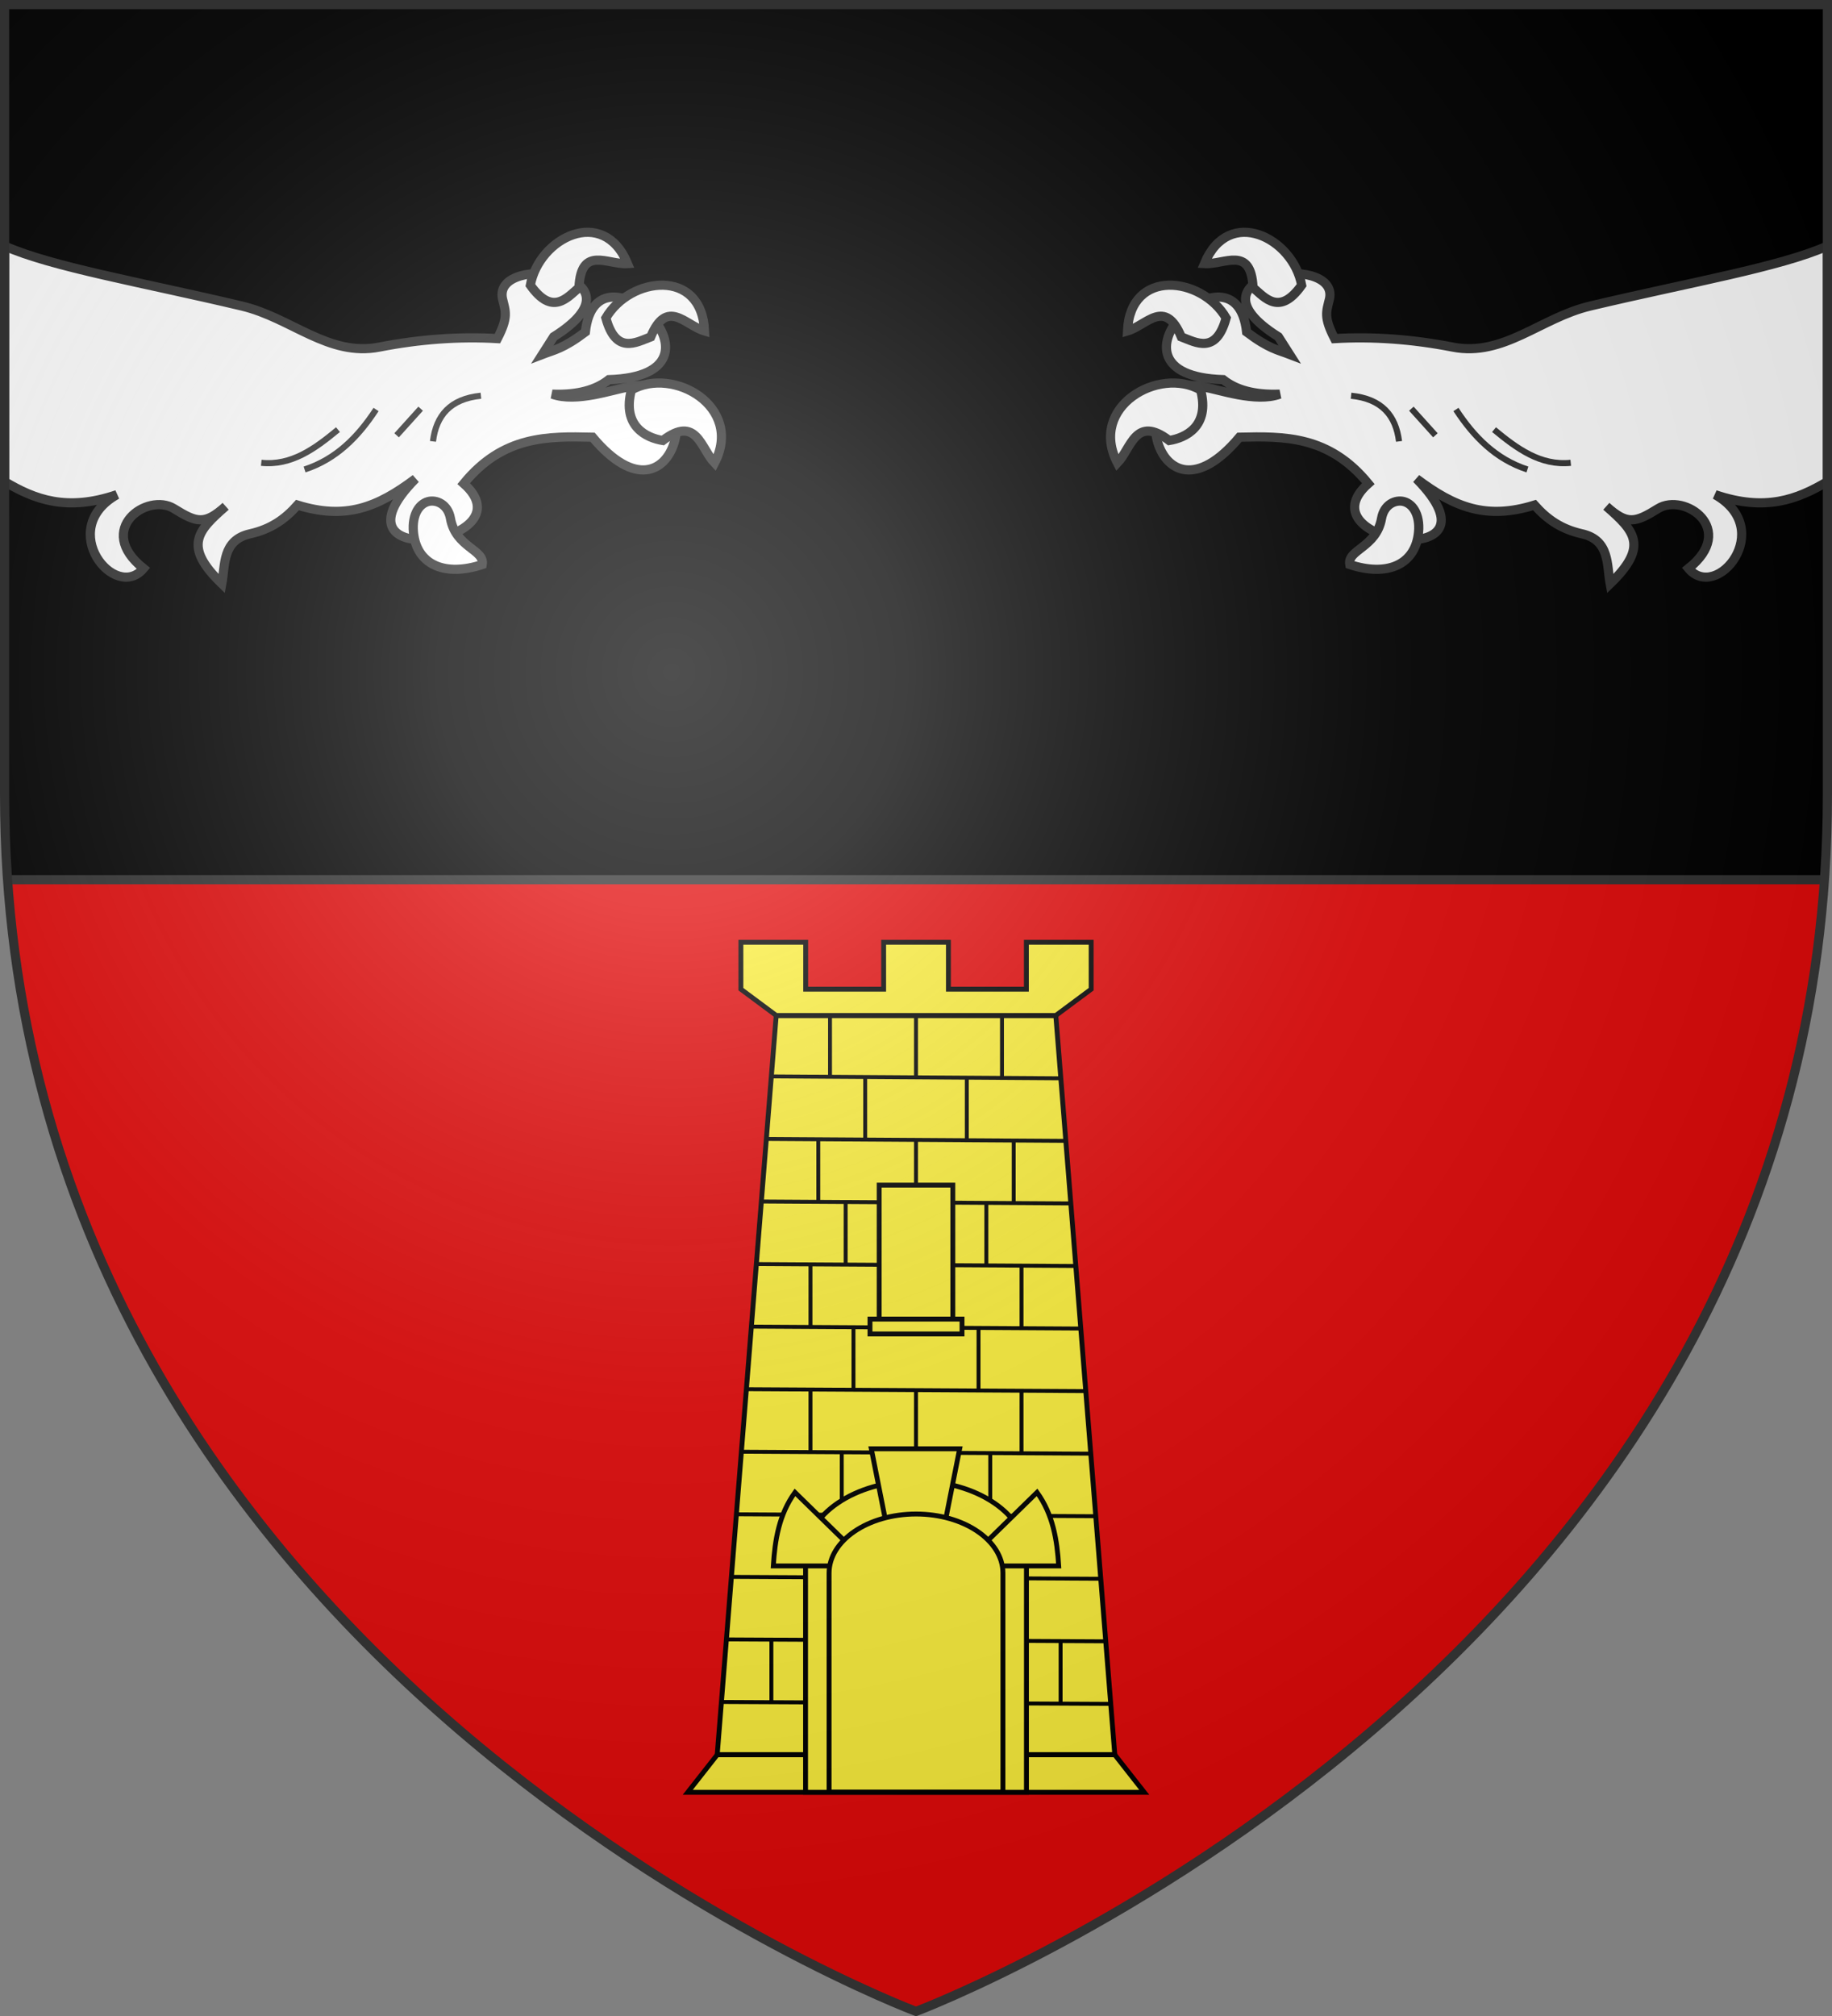 <?xml version="1.0" encoding="UTF-8" standalone="no"?>
<svg
   xmlns:dc="http://purl.org/dc/elements/1.1/"
   xmlns:cc="http://creativecommons.org/ns#"
   xmlns:rdf="http://www.w3.org/1999/02/22-rdf-syntax-ns#"
   xmlns:svg="http://www.w3.org/2000/svg"
   xmlns="http://www.w3.org/2000/svg"
   xmlns:xlink="http://www.w3.org/1999/xlink"
   xmlns:sodipodi="http://sodipodi.sourceforge.net/DTD/sodipodi-0.dtd"
   xmlns:inkscape="http://www.inkscape.org/namespaces/inkscape"
   width="600"
   height="660"
   viewBox="0 0 600 660"
   id="svg2"
   sodipodi:version="0.32"
   inkscape:version="0.46"
   sodipodi:docname="Blason_Puxe_54-A.svg"
   inkscape:output_extension="org.inkscape.output.svg.inkscape"
   version="1.0">
  <rect x="0" y="0" width="600" height="660" fill="#808080" stroke="none"/>
  <sodipodi:namedview
     inkscape:window-height="977"
     inkscape:window-width="1280"
     inkscape:pageshadow="2"
     inkscape:pageopacity="0.0"
     guidetolerance="10.0"
     gridtolerance="10.0"
     objecttolerance="10.0"
     borderopacity="1.0"
     bordercolor="#666666"
     pagecolor="#ffffff"
     id="base"
     showgrid="false"
     inkscape:zoom="1.1621212"
     inkscape:cx="300"
     inkscape:cy="330"
     inkscape:window-x="-4"
     inkscape:window-y="-4"
     inkscape:current-layer="layer3"
     inkscape:object-nodes="true"
     inkscape:window-maximized="1" />
  <defs
     id="defs4">
    <radialGradient
       id="Gradient1"
       gradientUnits="userSpaceOnUse"
       cx="-80"
       cy="-80"
       r="405">
      <stop
         style="stop-color:#fff;stop-opacity:0.31"
         offset="0"
         id="stop7" />
      <stop
         style="stop-color:#fff;stop-opacity:0.25"
         offset="0.19"
         id="stop9" />
      <stop
         style="stop-color:#6b6b6b;stop-opacity:0.125"
         offset="0.6"
         id="stop11" />
      <stop
         style="stop-color:#000;stop-opacity:0.125"
         offset="1"
         id="stop13" />
    </radialGradient>
    <clipPath
       id="shield_cut">
      <path
         id="shield"
         d="M -298.5,-298.5 L 298.5,-298.5 L 298.5,-40 C 298.5,246.31 0,358.5 0,358.5 C 0,358.5 -298.5,246.31 -298.5,-40 L -298.5,-298.5 z" />
    </clipPath>
    <g
       id="s-4">
      <g
         id="c-6">
        <path
           transform="matrix(0.951,0.309,-0.309,0.951,0,-1)"
           d="M 0,0 0,1 0.5,1 0,0 z"
           id="t-0" />
        <use
           height="540"
           width="810"
           y="0"
           x="0"
           id="use2144-7"
           transform="scale(-1,1)"
           xlink:href="#t-0" />
      </g>
      <g
         id="a-1">
        <use
           height="540"
           width="810"
           y="0"
           x="0"
           id="use2147-7"
           transform="matrix(0.309,0.951,-0.951,0.309,0,0)"
           xlink:href="#c-6" />
        <use
           height="540"
           width="810"
           y="0"
           x="0"
           id="use2149-7"
           transform="matrix(-0.809,0.588,-0.588,-0.809,0,0)"
           xlink:href="#c-6" />
      </g>
      <use
         height="540"
         width="810"
         y="0"
         x="0"
         id="use2151-7"
         transform="scale(-1,1)"
         xlink:href="#a-1" />
    </g>
    <g
       id="f">
      <rect
         id="rect1964"
         style="fill:#28166f"
         y="-30"
         x="-50"
         height="60"
         width="100" />
      <g
         id="g1966"
         style="fill:#ffffff"
         transform="translate(0,-20)">
        <path
           id="path1968"
           d="m -1.212,27.818 c 0,-5.643 -0.88,-7.346 -3.33,-13.837 C -5.709,10.888 -5.024,7.103 -2.858,3.601 -2.082,2.346 -1.114,1.214 0,0 1.114,1.214 2.082,2.346 2.858,3.601 5.024,7.103 5.709,10.888 4.542,13.98 2.091,20.471 1.212,22.175 1.212,27.818 l -2.423,0 z" />
        <path
           id="rwi"
           d="m 2.922,27.672 c 0,-5.952 2.317,-9.843 5.579,-11.012 1.448,-0.519 3.307,-0.274 5.019,1.447 2.119,2.129 2.736,7.993 -3.484,9.121 0.658,-0.956 0.619,-3.082 -0.714,-3.787 -0.99,-0.524 -2.112,-0.253 -2.675,0.123 -0.824,0.551 -1.729,2.106 -1.679,4.108 l -2.045,0 z" />
        <path
           id="path1971"
           d="M 1.777,30.183 C 1.79,32.191 2.795,33.518 4.516,34.257 4.295,34.955 3.257,36.378 1.831,36.281 1.55,37.787 1.282,38.632 0,40 c -1.282,-1.368 -1.55,-2.213 -1.831,-3.719 -1.425,0.096 -2.463,-1.326 -2.685,-2.024 1.721,-0.739 2.727,-2.066 2.739,-4.074 l 3.555,0 z" />
        <use
           xlink:href="#rwi"
           height="400"
           width="800"
           y="0"
           x="0"
           id="use1973"
           transform="scale(-1,1)" />
        <rect
           id="rect1975"
           y="27.331"
           x="-7.923"
           height="3.218"
           width="15.846" />
      </g>
    </g>
    <g
       id="s">
      <g
         id="c">
        <path
           transform="matrix(0.951,0.309,-0.309,0.951,0,-1)"
           d="M 0,0 0,1 0.5,1 0,0 z"
           id="t" />
        <use
           height="540"
           width="810"
           y="0"
           x="0"
           id="use2144"
           transform="scale(-1,1)"
           xlink:href="#t" />
      </g>
      <g
         id="a">
        <use
           height="540"
           width="810"
           y="0"
           x="0"
           id="use2147"
           transform="matrix(0.309,0.951,-0.951,0.309,0,0)"
           xlink:href="#c" />
        <use
           height="540"
           width="810"
           y="0"
           x="0"
           id="use2149"
           transform="matrix(-0.809,0.588,-0.588,-0.809,0,0)"
           xlink:href="#c" />
      </g>
      <use
         height="540"
         width="810"
         y="0"
         x="0"
         id="use2151"
         transform="scale(-1,1)"
         xlink:href="#a" />
    </g>
  </defs>
  <g
     id="layer4"
     inkscape:label="Fond écu"
     inkscape:groupmode="layer"
     transform="translate(300,300)">
    <use
       xlink:href="#shield"
       id="use18"
       style="fill:#e20909"
       x="0"
       y="0"
       width="600"
       height="660" />
    <path
       style="opacity:1;fill:#000000;fill-opacity:1;fill-rule:nonzero;stroke:none;stroke-width:1;stroke-linecap:butt;stroke-linejoin:round;stroke-miterlimit:4;stroke-dasharray:none;stroke-opacity:1"
       d="M 1.5,1.5 L 1.5,260 C 1.5,269.525 1.83,278.858 2.469,288 L 597.531,288 C 598.17,278.858 598.5,269.525 598.5,260 L 598.5,1.5 L 1.5,1.5 z"
       transform="translate(-300,-300)"
       id="rect2396"
       sodipodi:nodetypes="ccccccc" />
  </g>
  <g
     id="layer3"
     inkscape:label="Meubles"
     inkscape:groupmode="layer"
     transform="translate(300,300)">
    <path
       style="opacity:1;fill:none;fill-opacity:1;fill-rule:nonzero;stroke:#313131;stroke-width:3;stroke-linecap:butt;stroke-linejoin:round;stroke-miterlimit:4;stroke-dasharray:none;stroke-dashoffset:0;stroke-opacity:1"
       d="M 2.469,288 L 597.531,288"
       id="path3183"
       transform="translate(-300,-300)" />
    <g
       id="g4232"
       transform="translate(0,6.25e-3)">
      <path
         id="path4213-5"
         transform="translate(-300,-300)"
         d="M 598.5,80.531 C 583.019,87.412 553.341,92.475 520.781,100.188 C 504.588,104.023 492.438,116.888 475.75,113.625 C 462.443,111.023 449.495,110.123 437.094,110.844 C 433.452,103.786 434.395,102.074 435.438,97.781 C 438.579,82.334 385.991,89.722 418.688,110.25 L 422.375,116.031 C 418.486,114.534 415.598,114.191 408.281,108.688 C 404.789,76.276 356.252,122.9 400.594,124.281 C 404.759,127.584 410.717,129.356 419.125,129.031 C 411.227,131.934 399.01,127.415 394.469,126.781 C 366.754,119.829 377.704,176.773 405.938,143.125 C 420.593,142.796 435.234,142.565 448.125,158.312 C 426.022,177.893 494.787,187.977 463.906,156.719 C 476.479,166.169 486.852,170.212 502.562,165.344 C 506.782,170.096 511.381,173.24 518.094,174.75 C 527.323,176.826 526.21,185.021 527.344,191.094 C 540.202,178.69 535.191,173.722 526.094,165.75 C 532.921,171.897 535.547,171.147 543.031,166.5 C 551.711,161.111 569.106,173.28 553,186.094 C 562.238,197.153 581.713,173.266 561.719,161.938 C 578.17,167.536 588.625,163.515 598.5,157.656 L 598.5,80.531 z"
         style="fill:#ffffff;fill-opacity:1;stroke:#313131;stroke-width:3;stroke-linecap:butt;stroke-linejoin:miter;stroke-miterlimit:4;stroke-dasharray:none;stroke-opacity:1" />
      <path
         sodipodi:nodetypes="cc"
         id="path4215-9"
         d="M 189.31,-159.353 C 196.831,-153.128 204.539,-147.471 214.436,-148.489"
         style="fill:none;stroke:#313131;stroke-width:2;stroke-linecap:butt;stroke-linejoin:miter;stroke-miterlimit:4;stroke-dasharray:none;stroke-opacity:1" />
      <path
         sodipodi:nodetypes="cc"
         id="path4217-9"
         d="M 176.836,-165.944 C 182.665,-157.044 189.809,-149.711 200.245,-146.301"
         style="fill:none;stroke:#313131;stroke-width:2;stroke-linecap:butt;stroke-linejoin:miter;stroke-miterlimit:4;stroke-dasharray:none;stroke-opacity:1" />
      <path
         sodipodi:nodetypes="cc"
         id="path4219-8"
         d="M 142.491,-170.448 C 152.572,-169.443 157.166,-163.938 158.196,-155.508"
         style="fill:none;stroke:#313131;stroke-width:2;stroke-linecap:butt;stroke-linejoin:miter;stroke-miterlimit:4;stroke-dasharray:none;stroke-opacity:1" />
      <path
         id="path4221-1"
         d="M 162.236,-166.213 L 170.103,-157.498"
         style="fill:none;stroke:#313131;stroke-width:2;stroke-linecap:butt;stroke-linejoin:miter;stroke-miterlimit:4;stroke-dasharray:none;stroke-opacity:1" />
      <g
         style="fill:#ffffff;stroke:#313131;stroke-width:1.539;stroke-opacity:1"
         transform="matrix(1.252,-1.492,1.495,1.254,-2318.872,-452.384)"
         id="g4276-6">
        <path
           style="fill:#ffffff;fill-opacity:1;stroke:#313131;stroke-width:1.539;stroke-linecap:butt;stroke-linejoin:miter;stroke-miterlimit:4;stroke-dasharray:none;stroke-opacity:1"
           d="M 675.814,1040.594 C 675.488,1033.463 670.681,1036.571 667.33,1036.352 C 671.408,1026.554 684.267,1031.223 685.713,1039.18 C 682.019,1044.381 677.853,1042.353 675.814,1040.594 L 675.814,1040.594 z"
           id="path4278-1"
           sodipodi:nodetypes="cccc" />
        <path
           style="fill:#ffffff;fill-opacity:1;stroke:#313131;stroke-width:1.539;stroke-linecap:butt;stroke-linejoin:miter;stroke-miterlimit:4;stroke-dasharray:none;stroke-opacity:1"
           d="M 688.717,1076.299 C 684.423,1078.772 680.975,1075.234 679.349,1077.183 C 681.779,1083.263 686.199,1085.447 690.485,1082.839 C 693.171,1081.204 694.05,1078.953 693.313,1077.359 C 692.712,1076.062 690.838,1075.078 688.717,1076.299 L 688.717,1076.299 z"
           id="path4280-8"
           sodipodi:nodetypes="ccsss" />
        <path
           sodipodi:nodetypes="cccc"
           id="path4282-9"
           d="M 690.461,1030.973 C 693.744,1024.633 688.204,1025.275 685.411,1023.41 C 693.842,1016.963 700.467,1027.082 697.74,1034.697 C 691.942,1037.354 691.347,1033.515 690.461,1030.973 z"
           style="fill:#ffffff;fill-opacity:1;stroke:#313131;stroke-width:1.539;stroke-linecap:butt;stroke-linejoin:miter;stroke-miterlimit:4;stroke-dasharray:none;stroke-opacity:1" />
        <path
           style="fill:#ffffff;fill-opacity:1;stroke:#313131;stroke-width:1.539;stroke-linecap:butt;stroke-linejoin:miter;stroke-miterlimit:4;stroke-dasharray:none;stroke-opacity:1"
           d="M 704.563,1034.878 C 709.816,1030.044 704.391,1028.752 702.404,1026.045 C 712.532,1022.871 715.296,1034.645 710.129,1040.868 C 703.772,1041.381 704.526,1037.57 704.563,1034.878 L 704.563,1034.878 z"
           id="path4284-8"
           sodipodi:nodetypes="cccc" />
      </g>
    </g>
    <use
       x="0"
       y="0"
       xlink:href="#g4232"
       id="use4244"
       transform="scale(-1,1)"
       width="600"
       height="660" />
    <g
       id="g5990"
       transform="matrix(0.64,0,0,0.64,-88.434,-216.884)">
      <path
         style="fill:#fcef3c;fill-opacity:1;stroke:#000000;stroke-width:2.5;stroke-miterlimit:4;stroke-dasharray:none;stroke-opacity:1"
         d="M 66.634,389.599 L 209.724,389.599 L 239.908,767.755 L 36.45,767.755 L 66.634,389.599 z"
         id="path4280"
         sodipodi:nodetypes="ccccc" />
      <path
         style="opacity:0.99;fill:#fcef3c;fill-opacity:1;stroke:#000000;stroke-width:2.5;stroke-miterlimit:4;stroke-dasharray:none;stroke-opacity:1"
         d="M 36.45,767.755 L 239.908,767.755 L 254.979,786.951 L 21.379,786.951 L 36.45,767.755 z"
         id="path4282"
         sodipodi:nodetypes="ccccc" />
      <path
         style="fill:#fcef3c;fill-opacity:1;stroke:#000000;stroke-width:2.5;stroke-miterlimit:4;stroke-dasharray:none;stroke-opacity:1"
         d="M 48.568,352.143 L 48.568,376.138 L 66.653,389.575 L 209.733,389.575 L 227.818,376.138 L 227.818,352.143 L 194.662,352.143 L 194.662,376.138 L 154.771,376.138 L 154.771,352.143 L 138.193,352.143 L 121.615,352.143 L 121.615,376.138 L 81.724,376.138 L 81.724,352.143 L 48.568,352.143 L 48.568,352.143 z"
         id="path4284"
         sodipodi:nodetypes="cccccccccccccccc" />
      <rect
         style="fill:#000000;fill-opacity:1;stroke:none;stroke-width:3;stroke-miterlimit:4;stroke-dasharray:none"
         id="rect4314"
         width="2"
         height="32"
         x="137.179"
         y="389.575"
         inkscape:tile-cx="822.50928"
         inkscape:tile-cy="352.77234"
         inkscape:tile-w="2"
         inkscape:tile-h="13"
         inkscape:tile-x0="821.50928"
         inkscape:tile-y0="346.27234" />
      <use
         height="437.724"
         width="409.357"
         transform="translate(-44,0)"
         id="use3925"
         xlink:href="#rect4314"
         y="0"
         x="0" />
      <use
         height="437.724"
         width="409.357"
         transform="translate(44,0)"
         id="use3927"
         xlink:href="#rect4314"
         y="0"
         x="0" />
      <path
         sodipodi:nodetypes="cc"
         id="path3929"
         d="M 64.715,420.751 L 212.129,421.723"
         style="fill:none;fill-opacity:1;stroke:#000000;stroke-width:2;stroke-linecap:butt;stroke-linejoin:round;stroke-miterlimit:4;stroke-dasharray:none;stroke-opacity:1" />
      <path
         style="fill:none;fill-opacity:1;stroke:#000000;stroke-width:2;stroke-linecap:butt;stroke-linejoin:round;stroke-miterlimit:4;stroke-dasharray:none;stroke-opacity:1"
         d="M 61.715,452.751 L 215.129,453.723"
         id="path3931"
         sodipodi:nodetypes="cc" />
      <path
         sodipodi:nodetypes="cc"
         id="path3933"
         d="M 59.715,484.751 L 217.129,485.723"
         style="fill:none;fill-opacity:1;stroke:#000000;stroke-width:2;stroke-linecap:butt;stroke-linejoin:round;stroke-miterlimit:4;stroke-dasharray:none;stroke-opacity:1" />
      <path
         style="fill:none;fill-opacity:1;stroke:#000000;stroke-width:2;stroke-linecap:butt;stroke-linejoin:round;stroke-miterlimit:4;stroke-dasharray:none;stroke-opacity:1"
         d="M 56.715,516.751 L 220.129,517.723"
         id="path3935"
         sodipodi:nodetypes="cc" />
      <path
         sodipodi:nodetypes="cc"
         id="path3937"
         d="M 54.715,548.751 L 222.129,549.723"
         style="fill:none;fill-opacity:1;stroke:#000000;stroke-width:2;stroke-linecap:butt;stroke-linejoin:round;stroke-miterlimit:4;stroke-dasharray:none;stroke-opacity:1" />
      <path
         style="fill:none;fill-opacity:1;stroke:#000000;stroke-width:2;stroke-linecap:butt;stroke-linejoin:round;stroke-miterlimit:4;stroke-dasharray:none;stroke-opacity:1"
         d="M 51.715,580.751 L 225.129,581.723"
         id="path3939"
         sodipodi:nodetypes="cc" />
      <path
         sodipodi:nodetypes="cc"
         id="path3941"
         d="M 49.715,612.751 L 227.129,613.723"
         style="fill:none;fill-opacity:1;stroke:#000000;stroke-width:2;stroke-linecap:butt;stroke-linejoin:round;stroke-miterlimit:4;stroke-dasharray:none;stroke-opacity:1" />
      <path
         style="fill:none;fill-opacity:1;stroke:#000000;stroke-width:2;stroke-linecap:butt;stroke-linejoin:round;stroke-miterlimit:4;stroke-dasharray:none;stroke-opacity:1"
         d="M 46.715,644.751 L 230.129,645.723"
         id="path3943"
         sodipodi:nodetypes="cc" />
      <path
         sodipodi:nodetypes="cc"
         id="path3945"
         d="M 44.715,676.751 L 232.129,677.723"
         style="fill:none;fill-opacity:1;stroke:#000000;stroke-width:2;stroke-linecap:butt;stroke-linejoin:round;stroke-miterlimit:4;stroke-dasharray:none;stroke-opacity:1" />
      <path
         style="fill:none;fill-opacity:1;stroke:#000000;stroke-width:2;stroke-linecap:butt;stroke-linejoin:round;stroke-miterlimit:4;stroke-dasharray:none;stroke-opacity:1"
         d="M 41.715,708.751 L 235.129,709.723"
         id="path3947"
         sodipodi:nodetypes="cc" />
      <path
         sodipodi:nodetypes="cc"
         id="path3949"
         d="M 38.715,740.751 L 238.129,741.723"
         style="fill:none;fill-opacity:1;stroke:#000000;stroke-width:2;stroke-linecap:butt;stroke-linejoin:round;stroke-miterlimit:4;stroke-dasharray:none;stroke-opacity:1" />
      <use
         height="437.724"
         width="409.357"
         transform="translate(0,64)"
         id="use3951"
         xlink:href="#rect4314"
         y="0"
         x="0" />
      <use
         height="437.724"
         width="409.357"
         transform="translate(-6,64)"
         id="use3953"
         xlink:href="#use3925"
         y="0"
         x="0" />
      <use
         height="437.724"
         width="409.357"
         transform="translate(6,64)"
         id="use3955"
         xlink:href="#use3927"
         y="0"
         x="0" />
      <use
         height="437.724"
         width="409.357"
         transform="translate(0,64)"
         id="use3957"
         xlink:href="#use3951"
         y="0"
         x="0" />
      <use
         height="437.724"
         width="409.357"
         transform="translate(-4,64)"
         id="use3959"
         xlink:href="#use3953"
         y="0"
         x="0" />
      <use
         height="437.724"
         width="409.357"
         transform="translate(4,64)"
         id="use3961"
         xlink:href="#use3955"
         y="0"
         x="0" />
      <use
         height="437.724"
         width="409.357"
         transform="translate(0,64)"
         id="use3963"
         xlink:href="#use3957"
         y="0"
         x="0" />
      <use
         height="437.724"
         width="409.357"
         transform="translate(0,64)"
         id="use3965"
         xlink:href="#use3959"
         y="0"
         x="0" />
      <use
         height="437.724"
         width="409.357"
         transform="translate(0,64)"
         id="use3967"
         xlink:href="#use3961"
         y="0"
         x="0" />
      <use
         height="437.724"
         width="409.357"
         transform="translate(10,128)"
         id="use3971"
         xlink:href="#use3965"
         y="0"
         x="0" />
      <use
         height="437.724"
         width="409.357"
         transform="translate(-10,128)"
         id="use3973"
         xlink:href="#use3967"
         y="0"
         x="0" />
      <use
         height="437.724"
         width="409.357"
         transform="translate(-26,32)"
         id="use3975"
         xlink:href="#rect4314"
         y="0"
         x="0" />
      <use
         height="437.724"
         width="409.357"
         transform="translate(26,32)"
         id="use3977"
         xlink:href="#rect4314"
         y="0"
         x="0" />
      <use
         height="437.724"
         width="409.357"
         transform="translate(-10,64)"
         id="use3979"
         xlink:href="#use3975"
         y="0"
         x="0" />
      <use
         height="437.724"
         width="409.357"
         transform="translate(10,64)"
         id="use3981"
         xlink:href="#use3977"
         y="0"
         x="0" />
      <use
         height="437.724"
         width="409.357"
         transform="translate(4,64)"
         id="use3983"
         xlink:href="#use3979"
         y="0"
         x="0" />
      <use
         height="437.724"
         width="409.357"
         transform="translate(-4,64)"
         id="use3985"
         xlink:href="#use3981"
         y="0"
         x="0" />
      <use
         height="437.724"
         width="409.357"
         transform="translate(-6,64)"
         id="use3987"
         xlink:href="#use3983"
         y="0"
         x="0" />
      <use
         height="437.724"
         width="409.357"
         transform="translate(6,64)"
         id="use3989"
         xlink:href="#use3985"
         y="0"
         x="0" />
      <rect
         style="fill:#fcef3c;fill-opacity:1;stroke:#000000;stroke-width:2.5;stroke-miterlimit:4;stroke-dasharray:none;stroke-opacity:1.0"
         id="rect4384"
         width="37.678"
         height="68.532"
         x="119.34"
         y="476.359" />
      <rect
         y="544.891"
         x="114.631"
         height="7.602"
         width="47.097"
         id="rect4386"
         style="fill:#fcef3c;fill-opacity:1;stroke:#000000;stroke-width:2.5;stroke-miterlimit:4;stroke-dasharray:none;stroke-opacity:1" />
      <path
         style="fill:#fcef3c;fill-opacity:1;stroke:#000000;stroke-width:2.5;stroke-miterlimit:4;stroke-dasharray:none;stroke-opacity:1"
         d="M 138.179,627.686 C 106.981,627.686 81.662,644.886 81.662,666.078 L 81.662,786.951 L 194.696,786.951 L 194.696,666.078 C 194.696,644.886 169.376,627.686 138.179,627.686 z"
         id="path4388" />
      <use
         height="437.724"
         width="409.357"
         transform="translate(-20,128)"
         id="use3991"
         xlink:href="#use3965"
         y="0"
         x="0" />
      <use
         height="437.724"
         width="409.357"
         transform="translate(20,128)"
         id="use3993"
         xlink:href="#use3967"
         y="0"
         x="0" />
      <path
         style="fill:#fcef3c;fill-opacity:1;stroke:#000000;stroke-width:2.5;stroke-miterlimit:4;stroke-dasharray:none;stroke-opacity:1"
         d="M 115.307,611.23 L 123.314,651.601 L 152.514,651.601 L 160.52,611.23 L 115.307,611.23 L 115.307,611.23 z"
         id="path4392"
         sodipodi:nodetypes="ccccc" />
      <path
         style="fill:#fcef3c;fill-opacity:1;stroke:#000000;stroke-width:2.5;stroke-miterlimit:4;stroke-dasharray:none;stroke-opacity:1"
         d="M 96.841,671.15 L 65.161,671.15 C 65.976,657.8 68.109,644.823 76.234,633.541 L 102.685,659.397 L 96.841,671.15 L 96.841,671.15 z"
         id="path4390"
         sodipodi:nodetypes="ccccc" />
      <path
         sodipodi:nodetypes="ccccc"
         id="path4394"
         d="M 179.516,671.15 L 211.197,671.15 C 210.382,657.8 208.249,644.823 200.124,633.541 L 173.672,659.397 L 179.516,671.15 z"
         style="fill:#fcef3c;fill-opacity:1;stroke:#000000;stroke-width:2.5;stroke-miterlimit:4;stroke-dasharray:none;stroke-opacity:1" />
      <path
         style="fill:#fcef3c;fill-opacity:1;stroke:#000000;stroke-width:2.5;stroke-miterlimit:4;stroke-dasharray:none;stroke-opacity:1.0"
         d="M 138.203,644.603 C 113.644,644.603 93.696,658.153 93.696,674.836 L 93.696,770.035 L 93.696,786.831 L 182.662,786.831 L 182.662,770.035 L 182.662,674.836 C 182.662,658.154 162.761,644.603 138.203,644.603 L 138.203,644.603 z"
         id="path4396" />
    </g>
  </g>
  <g
     id="layer2"
     inkscape:label="Reflet final"
     inkscape:groupmode="layer"
     transform="translate(300,300)"
     sodipodi:insensitive="true">
    <use
       xlink:href="#shield"
       id="use22"
       style="fill:url(#Gradient1)"
       x="0"
       y="0"
       width="600"
       height="660" />
  </g>
  <g
     id="layer1"
     inkscape:label="Contour final"
     inkscape:groupmode="layer"
     transform="translate(300,300)"
     sodipodi:insensitive="true">
    <use
       xlink:href="#shield"
       style="fill:none;stroke:#313131;stroke-width:3;stroke-opacity:1"
       id="use25"
       x="0"
       y="0"
       width="600"
       height="660" />
  </g>
</svg>
